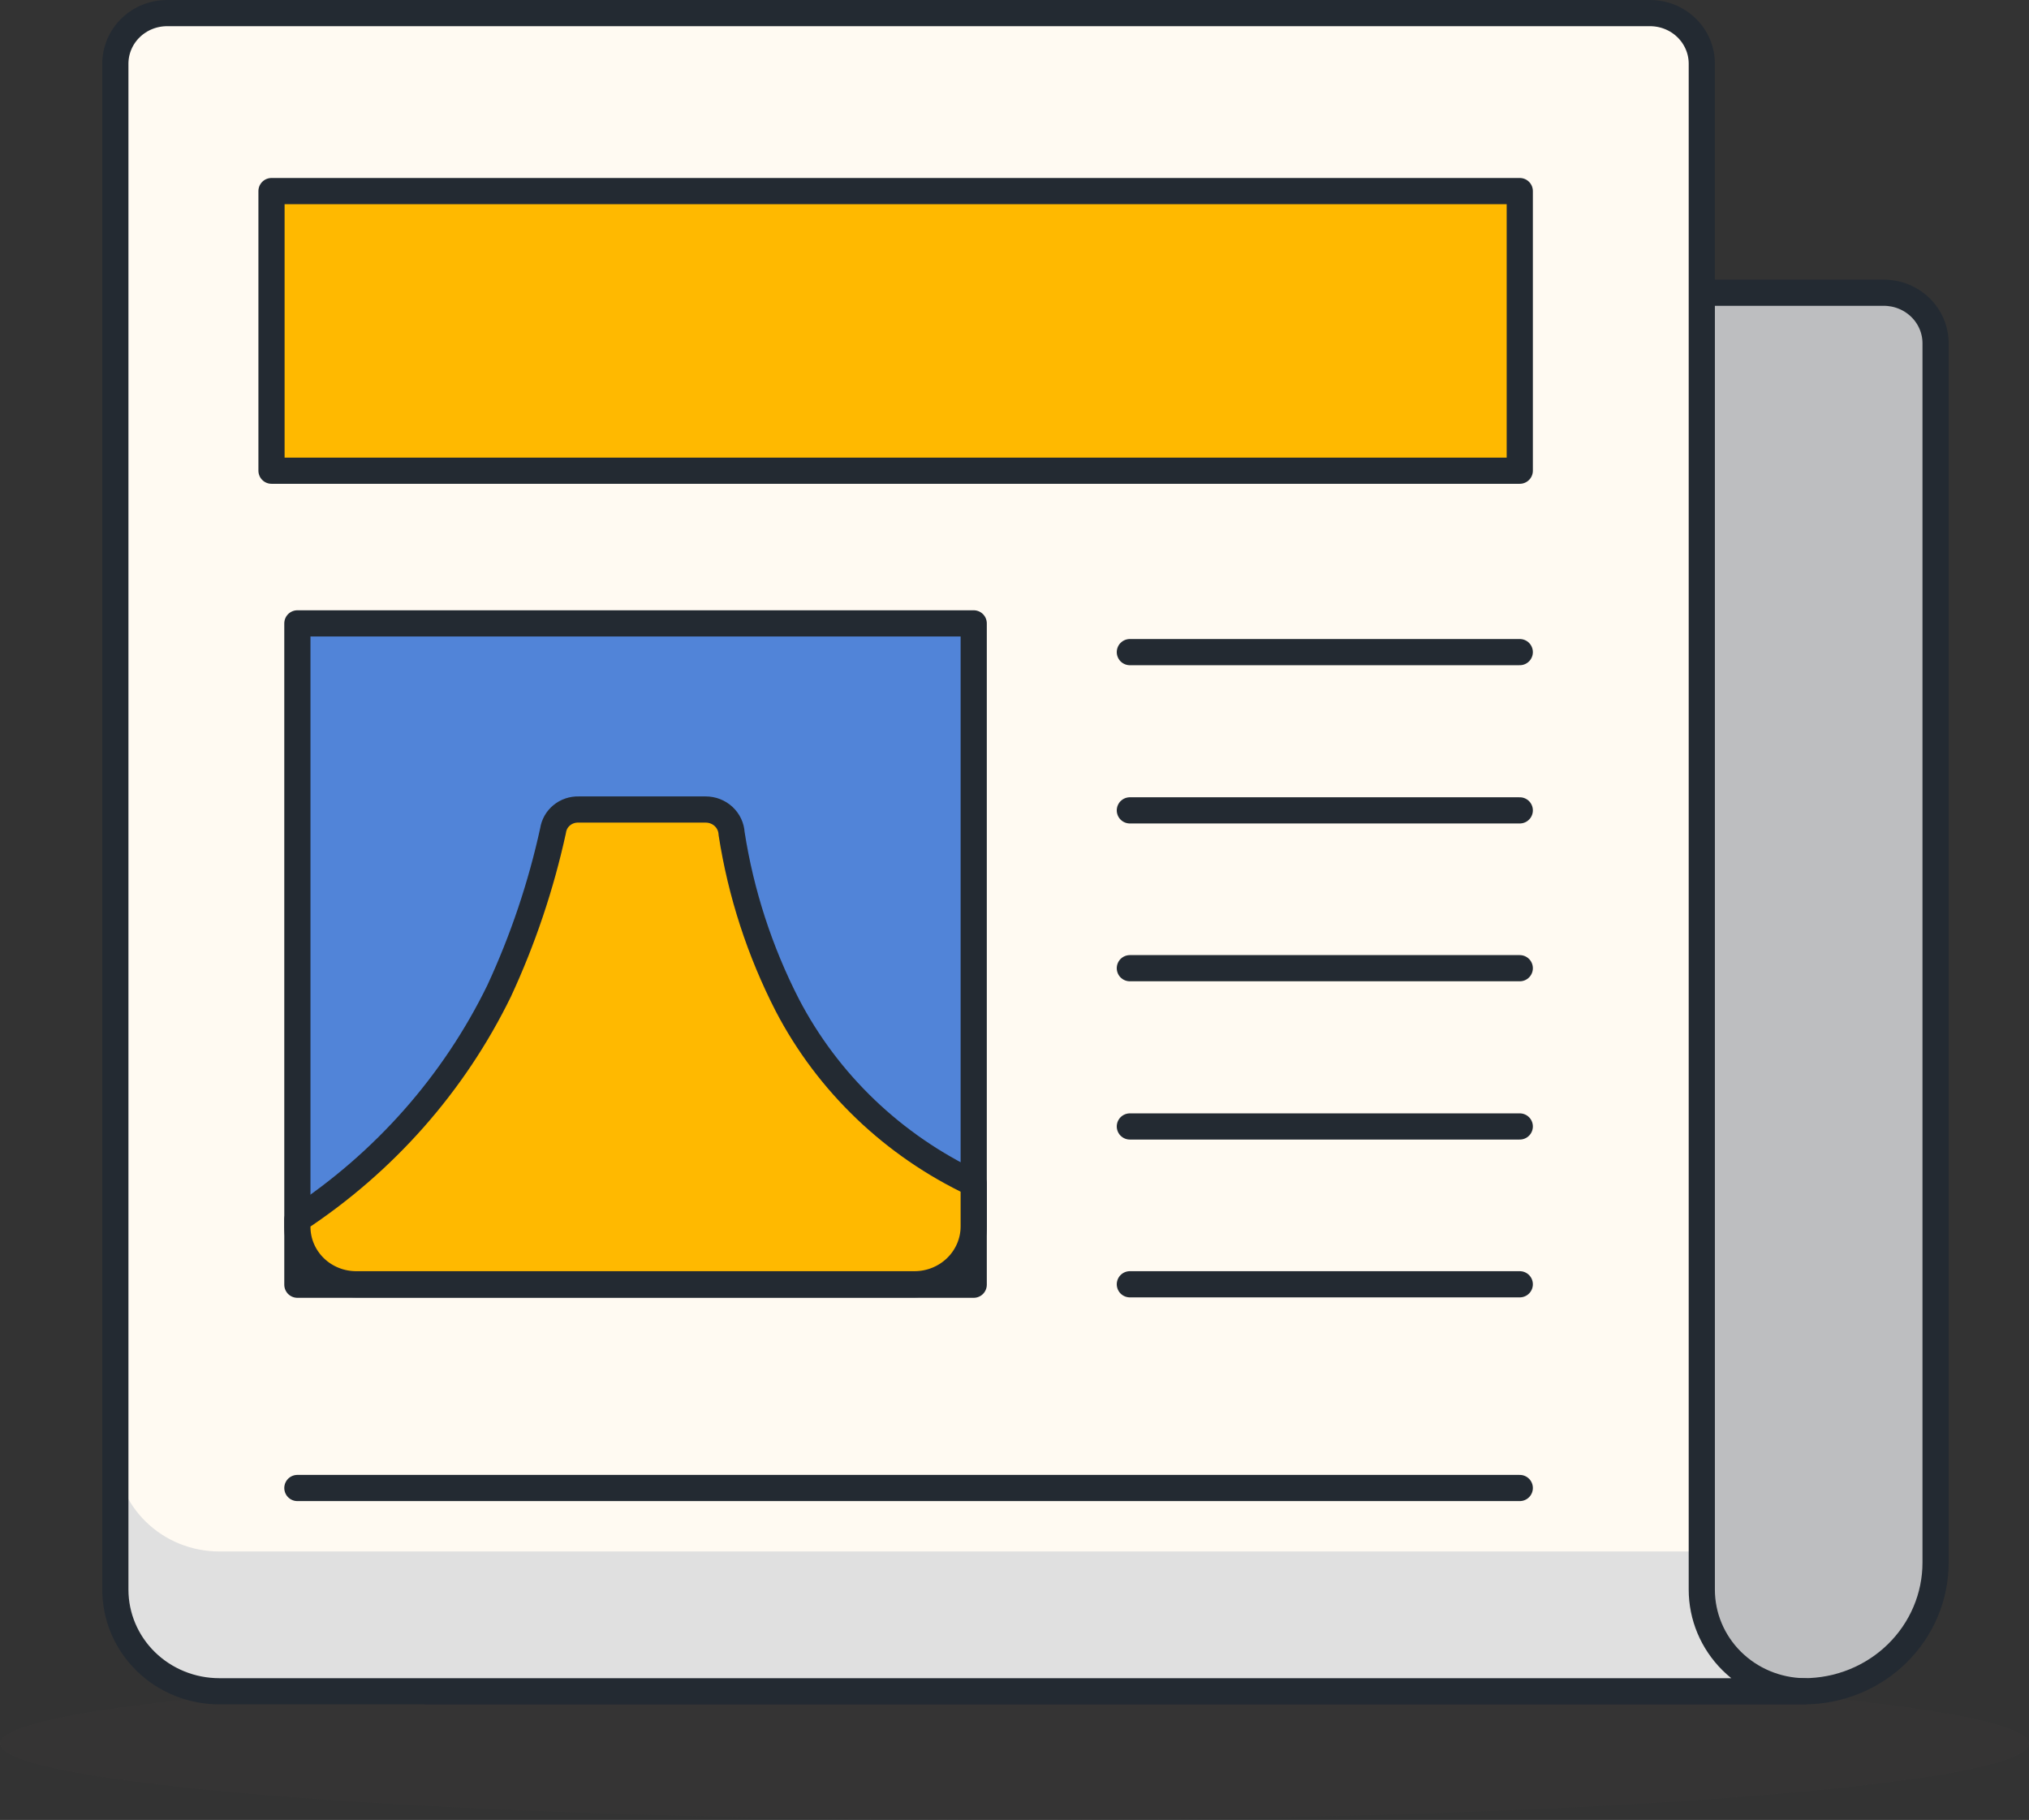 <svg width="155" height="139" viewBox="0 0 155 139" fill="none" xmlns="http://www.w3.org/2000/svg">
<rect x="0" y="0" width="155" height="139" fill="#333333" stroke="none"/>
<path opacity="0.15" d="M0 133.169C-1.51656e-07 133.935 2.005 134.693 5.899 135.401C9.794 136.108 15.503 136.751 22.699 137.292C29.896 137.834 38.439 138.263 47.842 138.556C57.245 138.849 67.323 139 77.5 139C87.677 139 97.755 138.849 107.158 138.556C116.561 138.263 125.104 137.834 132.301 137.292C139.497 136.751 145.206 136.108 149.101 135.401C152.995 134.693 155 133.935 155 133.169C155 132.404 152.995 131.646 149.101 130.938C145.206 130.231 139.497 129.588 132.301 129.047C125.104 128.505 116.561 128.076 107.158 127.783C97.755 127.49 87.677 127.339 77.5 127.339C67.323 127.339 57.245 127.49 47.842 127.783C38.439 128.076 29.896 128.505 22.699 129.047C15.503 129.588 9.794 130.231 5.899 130.938C2.005 131.646 -1.51656e-07 132.404 0 133.169Z" fill="#45413C"/>
<path d="M147.863 26.222C147.863 25.712 147.76 25.206 147.559 24.735C147.358 24.264 147.064 23.837 146.693 23.477C146.322 23.118 145.883 22.834 145.399 22.642C144.916 22.449 144.398 22.353 143.876 22.357H32.669V129.173H137.811C140.477 129.173 143.034 128.138 144.919 126.295C146.804 124.452 147.863 121.953 147.863 119.347V26.222Z" fill="#BDBEC0" stroke="#232A32" stroke-width="2" stroke-linecap="round" stroke-linejoin="round"/>
<path d="M130.004 121.41C130.004 123.446 130.822 125.401 132.282 126.854C133.743 128.306 135.728 129.139 137.811 129.173H16.753C14.647 129.173 12.627 128.355 11.138 126.899C9.649 125.444 8.812 123.469 8.812 121.41V4.865C8.812 4.355 8.915 3.85 9.116 3.379C9.317 2.907 9.611 2.48 9.982 2.121C10.353 1.761 10.792 1.477 11.276 1.285C11.759 1.093 12.277 0.996 12.799 1H126.017C126.539 0.996 127.057 1.093 127.54 1.285C128.024 1.477 128.464 1.761 128.834 2.121C129.205 2.48 129.499 2.907 129.7 3.379C129.901 3.85 130.004 4.355 130.004 4.865V121.41Z" fill="#FFFAF2"/>
<path d="M137.811 129.173C135.705 129.173 133.685 128.355 132.196 126.899C130.707 125.443 129.87 123.469 129.87 121.41V118.495H16.753C14.647 118.495 12.627 117.677 11.138 116.221C9.649 114.765 8.812 112.79 8.812 110.731V121.41C8.812 123.469 9.649 125.443 11.138 126.899C12.627 128.355 14.647 129.173 16.753 129.173H137.811Z" fill="#E0E0E0"/>
<path d="M130.004 121.41C130.004 123.446 130.822 125.401 132.282 126.854C133.743 128.306 135.728 129.139 137.811 129.173H16.753C14.647 129.173 12.627 128.355 11.138 126.899C9.649 125.444 8.812 123.469 8.812 121.41V4.865C8.812 4.355 8.915 3.85 9.116 3.379C9.317 2.907 9.611 2.48 9.982 2.121C10.353 1.761 10.792 1.477 11.276 1.285C11.759 1.093 12.277 0.996 12.799 1H126.017C126.539 0.996 127.057 1.093 127.54 1.285C128.024 1.477 128.464 1.761 128.834 2.121C129.205 2.48 129.499 2.907 129.7 3.379C129.901 3.85 130.004 4.355 130.004 4.865V121.41Z" stroke="#232A32" stroke-width="2" stroke-linecap="round" stroke-linejoin="round"/>
<path d="M20.741 14.594H116.099V35.95H20.741V14.594Z" fill="#FFB900" stroke="#232A32" stroke-width="2" stroke-linecap="round" stroke-linejoin="round"/>
<path d="M22.717 47.611H74.384V98.121H22.717V47.611Z" fill="#5184D8" stroke="#232A32" stroke-width="2" stroke-linecap="round" stroke-linejoin="round"/>
<path d="M86.312 73.947H116.099" stroke="#232A32" stroke-width="2" stroke-linecap="round" stroke-linejoin="round"/>
<path d="M86.312 61.893H116.099" stroke="#232A32" stroke-width="2" stroke-linecap="round" stroke-linejoin="round"/>
<path d="M86.312 49.806H116.099" stroke="#232A32" stroke-width="2" stroke-linecap="round" stroke-linejoin="round"/>
<path d="M86.312 86.034H116.099" stroke="#232A32" stroke-width="2" stroke-linecap="round" stroke-linejoin="round"/>
<path d="M86.312 98.088H116.099" stroke="#232A32" stroke-width="2" stroke-linecap="round" stroke-linejoin="round"/>
<path d="M22.717 113.647H116.099" stroke="#232A32" stroke-width="2" stroke-linecap="round" stroke-linejoin="round"/>
<path d="M60.144 76.764C58.032 72.642 56.596 68.22 55.889 63.662C55.863 63.166 55.643 62.7 55.275 62.358C54.907 62.017 54.419 61.827 53.912 61.828H44.195C43.726 61.815 43.268 61.972 42.91 62.268C42.551 62.564 42.317 62.978 42.251 63.432C41.331 67.649 39.95 71.756 38.13 75.683C34.684 82.747 29.361 88.777 22.717 93.142V93.731C22.722 94.308 22.842 94.878 23.072 95.409C23.302 95.94 23.636 96.421 24.056 96.826C24.476 97.23 24.973 97.55 25.52 97.766C26.066 97.983 26.651 98.092 27.241 98.088H69.861C71.06 98.088 72.211 97.622 73.059 96.793C73.907 95.964 74.384 94.839 74.384 93.666V90.39C68.241 87.492 63.239 82.706 60.144 76.764Z" fill="#FFB900" stroke="#232A32" stroke-width="2" stroke-linecap="round" stroke-linejoin="round"/>
</svg>
